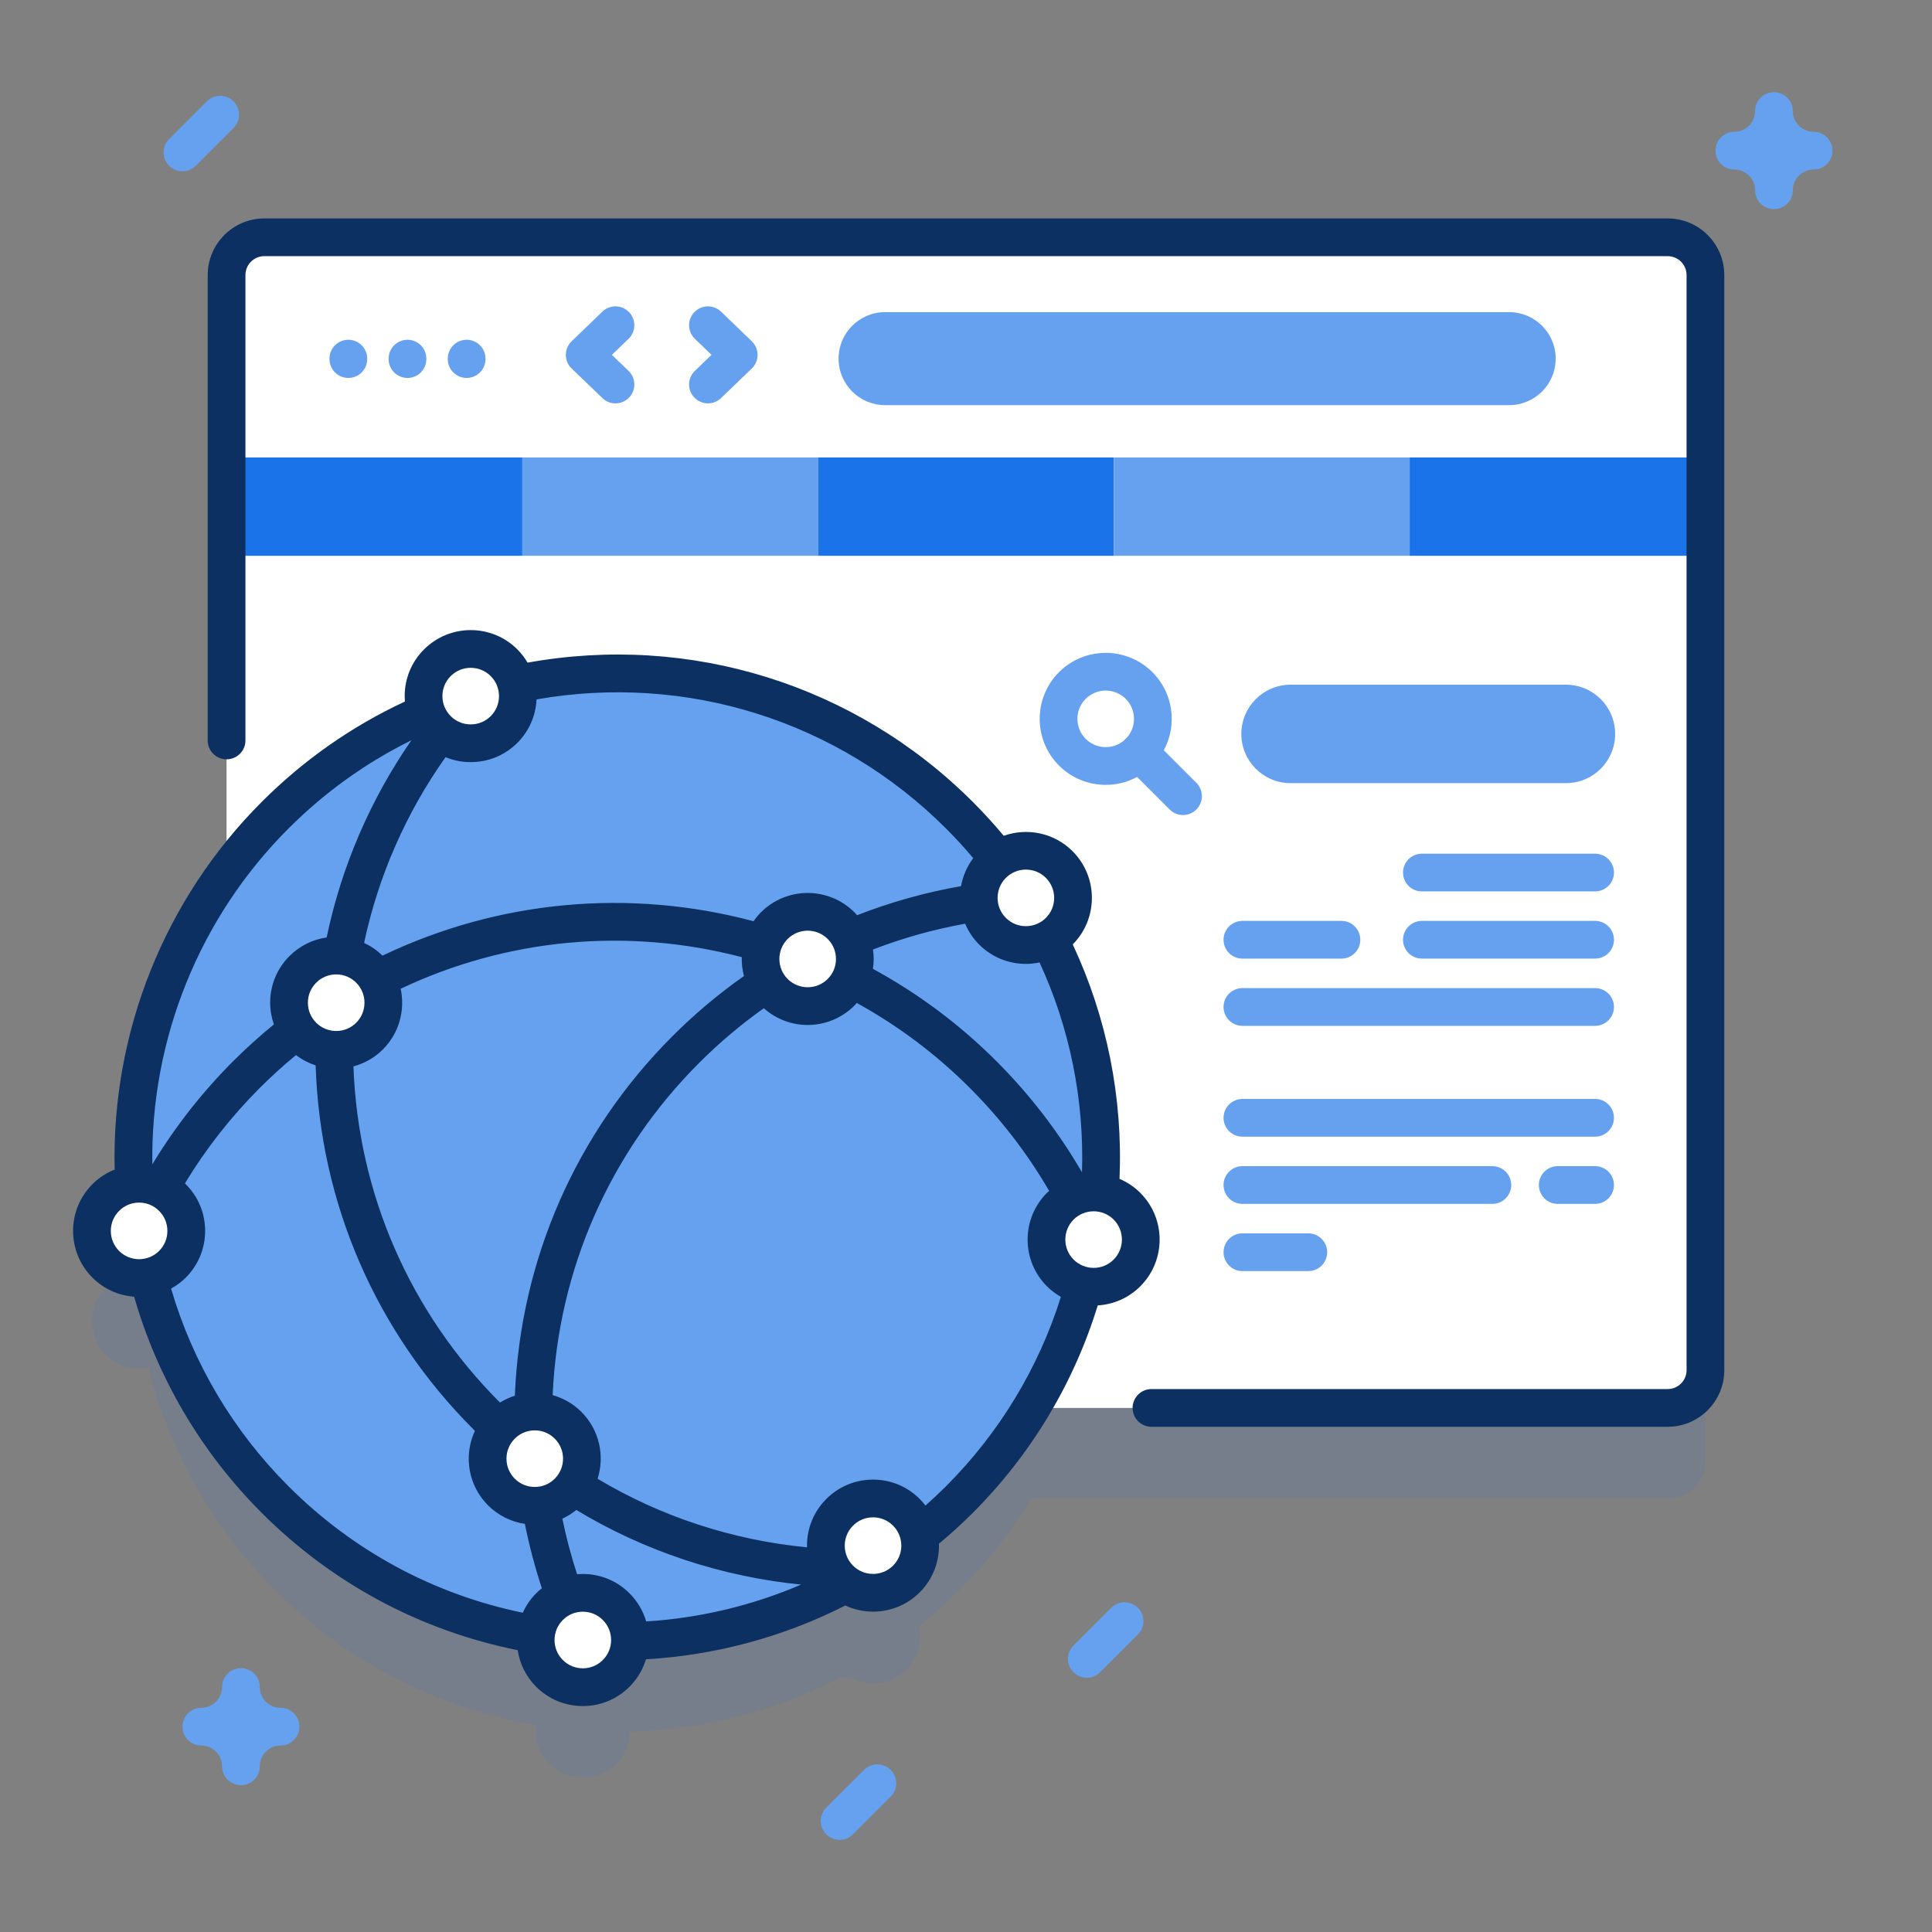 <svg width="80" height="80" viewBox="0 0 80 80" fill="none" xmlns="http://www.w3.org/2000/svg">
<rect x="0" y="0" width="80" height="80" fill="#808080" stroke="none"/>
<g clip-path="url(#clip0_2770_4258)">
<path opacity="0.1" d="M69.055 13.576H10.944C10.081 13.576 9.382 14.276 9.382 15.139V39.85C6.582 43.67 5.306 48.258 5.554 52.778C5.125 52.823 4.707 53.009 4.379 53.338C3.616 54.101 3.616 55.337 4.379 56.1C4.858 56.58 5.525 56.758 6.144 56.634C7.003 60.008 8.751 63.202 11.391 65.842C14.445 68.896 18.239 70.758 22.196 71.428C22.128 72.002 22.312 72.6 22.753 73.04C23.516 73.803 24.752 73.803 25.515 73.04C25.885 72.67 26.074 72.189 26.085 71.703C29.076 71.625 32.053 70.88 34.775 69.47C34.929 69.475 35.083 69.477 35.237 69.478C35.975 69.869 36.91 69.754 37.532 69.133C38.02 68.645 38.194 67.963 38.057 67.335C38.634 66.874 39.192 66.377 39.727 65.842C40.893 64.675 41.884 63.4 42.703 62.049H69.055C69.918 62.049 70.618 61.35 70.618 60.487V15.139C70.618 14.276 69.918 13.576 69.055 13.576Z" fill="#1A73E8"/>
<path d="M70.618 11.389V56.736C70.618 57.6 69.918 58.299 69.056 58.299H10.943C10.081 58.299 9.381 57.6 9.381 56.736V11.389C9.381 10.525 10.081 9.827 10.943 9.827H69.056C69.918 9.827 70.618 10.525 70.618 11.389Z" fill="white"/>
<path d="M9.382 18.937H21.629V23.014H9.382V18.937Z" fill="#1A73E8"/>
<path d="M21.629 18.937H33.876V23.014H21.629V18.937Z" fill="#66A1F0"/>
<path d="M33.876 18.937H46.123V23.014H33.876V18.937Z" fill="#1A73E8"/>
<path d="M46.124 18.937H58.371V23.014H46.124V18.937Z" fill="#66A1F0"/>
<path d="M58.371 18.937H70.618V23.014H58.371V18.937Z" fill="#1A73E8"/>
<path d="M70.618 18.937V11.389C70.618 10.526 69.919 9.826 69.056 9.826H10.944C10.081 9.826 9.382 10.526 9.382 11.389V18.937L70.618 18.937Z" fill="white"/>
<path d="M62.491 16.776H36.649C35.586 16.776 34.724 15.914 34.724 14.85C34.724 13.787 35.586 12.925 36.649 12.925H62.491C63.555 12.925 64.417 13.787 64.417 14.85C64.417 15.914 63.555 16.776 62.491 16.776Z" fill="#66A1F0"/>
<path d="M14.424 15.65C13.992 15.65 13.643 15.3 13.643 14.868V14.85C13.643 14.419 13.992 14.069 14.424 14.069C14.855 14.069 15.205 14.419 15.205 14.85V14.868C15.205 15.3 14.855 15.65 14.424 15.65Z" fill="#66A1F0"/>
<path d="M16.873 15.65C16.442 15.65 16.092 15.3 16.092 14.868V14.85C16.092 14.419 16.442 14.069 16.873 14.069C17.305 14.069 17.654 14.419 17.654 14.85V14.868C17.654 15.3 17.305 15.65 16.873 15.65Z" fill="#66A1F0"/>
<path d="M19.322 15.65C18.891 15.65 18.541 15.3 18.541 14.868V14.85C18.541 14.419 18.891 14.069 19.322 14.069C19.754 14.069 20.104 14.419 20.104 14.85V14.868C20.104 15.3 19.754 15.65 19.322 15.65Z" fill="#66A1F0"/>
<path d="M25.485 16.702C25.291 16.702 25.095 16.63 24.944 16.484L23.669 15.257C23.516 15.11 23.43 14.907 23.43 14.694C23.43 14.482 23.516 14.278 23.669 14.131L24.944 12.904C25.255 12.605 25.749 12.615 26.048 12.925C26.348 13.236 26.338 13.731 26.027 14.03L25.337 14.694L26.027 15.358C26.338 15.657 26.348 16.152 26.048 16.463C25.895 16.622 25.69 16.702 25.485 16.702Z" fill="#66A1F0"/>
<path d="M29.315 16.702C29.11 16.702 28.905 16.622 28.752 16.463C28.452 16.152 28.462 15.657 28.773 15.358L29.462 14.694L28.773 14.03C28.462 13.731 28.452 13.236 28.752 12.925C29.051 12.614 29.546 12.605 29.856 12.904L31.131 14.131C31.284 14.278 31.37 14.482 31.37 14.694C31.37 14.906 31.284 15.11 31.131 15.257L29.856 16.484C29.705 16.63 29.51 16.702 29.315 16.702Z" fill="#66A1F0"/>
<path d="M25.559 67.96C36.625 67.96 45.596 58.99 45.596 47.924C45.596 36.858 36.625 27.887 25.559 27.887C14.493 27.887 5.522 36.858 5.522 47.924C5.522 58.99 14.493 67.96 25.559 67.96Z" fill="#66A1F0"/>
<path d="M13.922 43.474C15.001 43.474 15.875 42.599 15.875 41.52C15.875 40.442 15.001 39.567 13.922 39.567C12.843 39.567 11.969 40.442 11.969 41.52C11.969 42.599 12.843 43.474 13.922 43.474Z" fill="white"/>
<path d="M5.76 52.922C6.838 52.922 7.713 52.048 7.713 50.969C7.713 49.891 6.838 49.016 5.76 49.016C4.681 49.016 3.807 49.891 3.807 50.969C3.807 52.048 4.681 52.922 5.76 52.922Z" fill="white"/>
<path d="M19.491 30.777C20.57 30.777 21.444 29.903 21.444 28.824C21.444 27.745 20.57 26.871 19.491 26.871C18.413 26.871 17.538 27.745 17.538 28.824C17.538 29.903 18.413 30.777 19.491 30.777Z" fill="white"/>
<path d="M45.285 53.281C46.364 53.281 47.238 52.407 47.238 51.328C47.238 50.249 46.364 49.375 45.285 49.375C44.206 49.375 43.332 50.249 43.332 51.328C43.332 52.407 44.206 53.281 45.285 53.281Z" fill="white"/>
<path d="M42.48 39.133C43.558 39.133 44.433 38.259 44.433 37.18C44.433 36.101 43.558 35.227 42.48 35.227C41.401 35.227 40.526 36.101 40.526 37.18C40.526 38.259 41.401 39.133 42.48 39.133Z" fill="white"/>
<path d="M33.444 41.662C34.523 41.662 35.398 40.787 35.398 39.709C35.398 38.63 34.523 37.755 33.444 37.755C32.366 37.755 31.491 38.63 31.491 39.709C31.491 40.787 32.366 41.662 33.444 41.662Z" fill="white"/>
<path d="M22.144 62.353C23.222 62.353 24.097 61.479 24.097 60.4C24.097 59.322 23.222 58.447 22.144 58.447C21.065 58.447 20.19 59.322 20.19 60.4C20.19 61.479 21.065 62.353 22.144 62.353Z" fill="white"/>
<path d="M24.134 69.862C25.212 69.862 26.087 68.988 26.087 67.909C26.087 66.831 25.212 65.956 24.134 65.956C23.055 65.956 22.181 66.831 22.181 67.909C22.181 68.988 23.055 69.862 24.134 69.862Z" fill="white"/>
<path d="M36.15 65.955C37.229 65.955 38.103 65.08 38.103 64.002C38.103 62.923 37.229 62.049 36.15 62.049C35.072 62.049 34.197 62.923 34.197 64.002C34.197 65.08 35.072 65.955 36.15 65.955Z" fill="white"/>
<path d="M69.056 9.045H10.944C9.652 9.045 8.601 10.097 8.601 11.389V30.661C8.601 31.092 8.95 31.442 9.382 31.442C9.813 31.442 10.163 31.092 10.163 30.661V11.389C10.163 10.958 10.514 10.607 10.944 10.607H69.056C69.486 10.607 69.837 10.958 69.837 11.389V56.737C69.837 57.167 69.486 57.518 69.056 57.518H47.681C47.249 57.518 46.899 57.868 46.899 58.299C46.899 58.73 47.249 59.08 47.681 59.08H69.056C70.348 59.08 71.399 58.029 71.399 56.737V11.389C71.399 10.097 70.348 9.045 69.056 9.045Z" fill="#0B3061"/>
<path d="M47.218 49.395C46.963 49.14 46.67 48.947 46.357 48.815C46.5 45.461 45.836 42.13 44.42 39.106C45.479 38.039 45.477 36.31 44.413 35.247C43.643 34.477 42.526 34.266 41.562 34.608C41.16 34.125 40.731 33.655 40.28 33.204C35.426 28.35 28.577 26.22 21.846 27.439C21.73 27.244 21.592 27.058 21.424 26.891C20.358 25.824 18.624 25.825 17.558 26.891C17.041 27.407 16.757 28.094 16.757 28.824C16.757 28.9 16.76 28.975 16.766 29.05C14.566 30.073 12.574 31.468 10.838 33.204C6.81 37.232 4.612 42.749 4.748 48.429C4.407 48.565 4.093 48.769 3.826 49.036C2.76 50.102 2.76 51.837 3.826 52.903C4.307 53.384 4.924 53.646 5.554 53.693C6.522 57.063 8.339 60.147 10.838 62.645C13.759 65.567 17.413 67.522 21.436 68.33C21.521 68.884 21.774 69.417 22.2 69.843C22.717 70.359 23.403 70.644 24.134 70.644C24.864 70.644 25.551 70.359 26.067 69.843C26.396 69.515 26.622 69.123 26.748 68.707C29.619 68.543 32.451 67.779 35.002 66.48C35.366 66.648 35.758 66.735 36.151 66.735C36.851 66.735 37.551 66.468 38.084 65.935C38.638 65.382 38.901 64.648 38.88 63.921C39.362 63.52 39.832 63.093 40.28 62.645C42.685 60.24 44.465 57.281 45.455 54.054C46.121 54.014 46.742 53.738 47.218 53.262C48.284 52.195 48.284 50.461 47.218 49.395ZM41.651 36.351C42.108 35.894 42.852 35.894 43.308 36.351C43.765 36.808 43.765 37.552 43.308 38.008C42.852 38.465 42.108 38.465 41.651 38.008C41.194 37.552 41.194 36.808 41.651 36.351ZM40.546 39.113C41.08 39.647 41.78 39.913 42.48 39.913C42.669 39.913 42.859 39.892 43.045 39.853C44.298 42.565 44.899 45.542 44.803 48.543C43.829 46.867 42.641 45.321 41.261 43.943C39.737 42.418 38.017 41.136 36.145 40.117C36.165 39.983 36.178 39.847 36.178 39.709C36.178 39.576 36.166 39.446 36.148 39.317C37.379 38.842 38.658 38.484 39.965 38.249C40.098 38.563 40.291 38.858 40.546 39.113ZM18.663 27.995C18.891 27.767 19.191 27.653 19.491 27.653C19.791 27.653 20.091 27.767 20.32 27.995C20.777 28.452 20.777 29.196 20.32 29.653C20.098 29.874 19.804 29.996 19.491 29.996C19.178 29.996 18.884 29.874 18.663 29.653C18.441 29.431 18.319 29.137 18.319 28.824C18.319 28.511 18.441 28.217 18.663 27.995ZM18.449 31.353C18.776 31.488 19.128 31.558 19.491 31.558C20.222 31.558 20.908 31.274 21.425 30.758C21.923 30.259 22.185 29.615 22.218 28.961C28.415 27.87 34.708 29.842 39.175 34.309C39.57 34.703 39.946 35.114 40.299 35.535C40.036 35.884 39.869 36.282 39.794 36.693C38.319 36.951 36.876 37.355 35.489 37.898C35.452 37.857 35.417 37.815 35.378 37.775C34.312 36.709 32.577 36.709 31.511 37.775C31.395 37.891 31.294 38.016 31.204 38.146C26.046 36.774 20.637 37.276 15.837 39.571C15.612 39.349 15.354 39.174 15.076 39.044C15.663 36.285 16.818 33.65 18.449 31.353ZM32.615 38.88C33.072 38.423 33.816 38.423 34.273 38.88C34.494 39.101 34.616 39.396 34.616 39.709C34.616 40.022 34.494 40.316 34.273 40.537C33.816 40.994 33.072 40.994 32.615 40.537C32.158 40.081 32.158 39.337 32.615 38.88ZM21.319 57.793C21.103 57.861 20.896 57.957 20.703 58.077C16.965 54.337 14.826 49.417 14.635 44.157C15.082 44.037 15.505 43.804 15.855 43.454C16.536 42.773 16.78 41.82 16.591 40.942C21.008 38.854 25.972 38.393 30.715 39.633C30.707 39.896 30.739 40.16 30.806 40.415C29.757 41.153 28.762 41.988 27.846 42.905C23.847 46.904 21.545 52.169 21.319 57.793ZM22.144 59.228C22.457 59.228 22.751 59.35 22.972 59.572C23.429 60.028 23.429 60.772 22.972 61.229C22.751 61.45 22.457 61.572 22.144 61.572C21.831 61.572 21.536 61.45 21.315 61.229C21.094 61.008 20.972 60.713 20.972 60.4C20.972 60.087 21.094 59.793 21.315 59.572C21.536 59.35 21.831 59.228 22.144 59.228ZM13.093 42.349C12.871 42.128 12.749 41.833 12.749 41.52C12.749 41.208 12.871 40.913 13.093 40.692C13.314 40.47 13.608 40.348 13.921 40.348C14.234 40.348 14.529 40.47 14.75 40.692C15.207 41.149 15.207 41.892 14.75 42.349C14.293 42.806 13.55 42.806 13.093 42.349ZM11.943 34.309C13.446 32.806 15.156 31.579 17.035 30.653C15.337 33.102 14.134 35.896 13.526 38.818C12.946 38.901 12.41 39.165 11.988 39.587C11.471 40.103 11.187 40.79 11.187 41.52C11.187 41.831 11.242 42.133 11.341 42.419C10.754 42.898 10.188 43.408 9.653 43.943C8.366 45.23 7.244 46.664 6.308 48.213C6.232 43.023 8.259 37.992 11.943 34.309ZM6.588 51.798C6.132 52.255 5.388 52.255 4.931 51.798C4.474 51.341 4.474 50.597 4.931 50.141C5.152 49.919 5.447 49.797 5.76 49.797C6.072 49.797 6.367 49.919 6.588 50.141C6.81 50.362 6.931 50.656 6.931 50.969C6.932 51.282 6.81 51.577 6.588 51.798ZM22.2 65.976C21.961 66.215 21.779 66.488 21.647 66.779C17.965 66.021 14.621 64.219 11.943 61.54C9.656 59.253 7.986 56.437 7.084 53.359C7.302 53.238 7.508 53.088 7.693 52.903C8.21 52.386 8.494 51.7 8.494 50.969C8.494 50.239 8.21 49.552 7.693 49.036C7.681 49.024 7.669 49.014 7.657 49.002C8.525 47.568 9.566 46.24 10.758 45.048C11.234 44.572 11.736 44.116 12.256 43.688C12.506 43.879 12.782 44.022 13.07 44.116C13.252 49.81 15.556 55.139 19.601 59.184C19.623 59.206 19.644 59.227 19.666 59.249C19.5 59.605 19.41 59.995 19.41 60.4C19.41 61.13 19.694 61.817 20.21 62.334C20.629 62.752 21.159 63.015 21.734 63.101C21.914 64.002 22.15 64.895 22.438 65.766C22.356 65.831 22.276 65.9 22.2 65.976ZM24.962 68.738C24.741 68.959 24.447 69.081 24.134 69.081C23.821 69.081 23.527 68.959 23.305 68.738C22.848 68.281 22.848 67.538 23.305 67.081C23.527 66.859 23.821 66.737 24.134 66.737C24.447 66.737 24.741 66.859 24.962 67.081C25.419 67.537 25.419 68.281 24.962 68.738ZM26.757 67.14C26.633 66.714 26.403 66.312 26.067 65.976C25.551 65.459 24.864 65.175 24.134 65.175C24.054 65.175 23.975 65.18 23.896 65.187C23.65 64.433 23.445 63.663 23.286 62.885C23.492 62.79 23.686 62.67 23.865 62.525C26.691 64.231 29.875 65.285 33.171 65.615C31.146 66.484 28.965 67.003 26.757 67.14ZM36.979 64.83C36.523 65.287 35.779 65.287 35.322 64.83C35.101 64.609 34.979 64.314 34.979 64.002C34.979 63.689 35.101 63.394 35.322 63.173C35.543 62.951 35.838 62.83 36.151 62.83C36.464 62.83 36.758 62.952 36.979 63.173C37.436 63.63 37.436 64.373 36.979 64.83ZM39.175 61.54C38.898 61.817 38.612 62.084 38.321 62.343C38.248 62.248 38.171 62.155 38.084 62.068C37.568 61.552 36.881 61.267 36.151 61.267C35.42 61.267 34.733 61.552 34.217 62.068C33.7 62.584 33.416 63.271 33.416 64.002C33.416 64.025 33.419 64.048 33.419 64.071C30.349 63.778 27.382 62.809 24.746 61.233C25.046 60.289 24.824 59.214 24.077 58.467C23.741 58.13 23.331 57.894 22.884 57.769C23.115 52.572 25.253 47.708 28.951 44.011C29.782 43.179 30.681 42.421 31.628 41.749C32.145 42.209 32.794 42.442 33.444 42.442C34.144 42.442 34.844 42.175 35.378 41.642C35.413 41.607 35.444 41.569 35.478 41.532C37.188 42.472 38.76 43.651 40.157 45.048C41.436 46.326 42.539 47.758 43.442 49.311C43.412 49.339 43.381 49.365 43.351 49.395C42.285 50.461 42.285 52.196 43.351 53.262C43.526 53.436 43.721 53.581 43.929 53.701C43.007 56.643 41.374 59.341 39.175 61.54ZM46.113 52.157C45.892 52.378 45.598 52.5 45.285 52.5C44.972 52.5 44.678 52.378 44.456 52.157C43.999 51.7 43.999 50.956 44.456 50.499C44.685 50.271 44.985 50.157 45.285 50.157C45.585 50.157 45.885 50.271 46.113 50.499C46.57 50.956 46.57 51.7 46.113 52.157Z" fill="#0B3061"/>
<path d="M55.546 39.694H51.445C51.014 39.694 50.664 39.345 50.664 38.913C50.664 38.482 51.014 38.132 51.445 38.132H55.546C55.977 38.132 56.327 38.482 56.327 38.913C56.327 39.345 55.977 39.694 55.546 39.694Z" fill="#66A1F0"/>
<path d="M66.049 39.694H58.877C58.446 39.694 58.096 39.345 58.096 38.913C58.096 38.482 58.446 38.132 58.877 38.132H66.049C66.481 38.132 66.831 38.482 66.831 38.913C66.831 39.345 66.481 39.694 66.049 39.694Z" fill="#66A1F0"/>
<path d="M66.05 42.478H51.445C51.014 42.478 50.664 42.128 50.664 41.696C50.664 41.265 51.014 40.915 51.445 40.915H66.05C66.481 40.915 66.831 41.265 66.831 41.696C66.831 42.128 66.481 42.478 66.05 42.478Z" fill="#66A1F0"/>
<path d="M66.049 36.911H58.877C58.446 36.911 58.096 36.562 58.096 36.13C58.096 35.699 58.446 35.349 58.877 35.349H66.049C66.481 35.349 66.831 35.699 66.831 36.13C66.831 36.562 66.481 36.911 66.049 36.911Z" fill="#66A1F0"/>
<path d="M61.796 49.85H51.445C51.014 49.85 50.664 49.5 50.664 49.069C50.664 48.638 51.014 48.288 51.445 48.288H61.796C62.227 48.288 62.577 48.638 62.577 49.069C62.577 49.5 62.227 49.85 61.796 49.85Z" fill="#66A1F0"/>
<path d="M66.049 49.85H64.502C64.07 49.85 63.721 49.5 63.721 49.069C63.721 48.638 64.07 48.288 64.502 48.288H66.049C66.481 48.288 66.831 48.638 66.831 49.069C66.831 49.5 66.481 49.85 66.049 49.85Z" fill="#66A1F0"/>
<path d="M54.175 52.633H51.445C51.014 52.633 50.664 52.284 50.664 51.852C50.664 51.421 51.014 51.071 51.445 51.071H54.175C54.606 51.071 54.956 51.421 54.956 51.852C54.956 52.284 54.606 52.633 54.175 52.633Z" fill="#66A1F0"/>
<path d="M66.05 47.067H51.445C51.014 47.067 50.664 46.717 50.664 46.286C50.664 45.855 51.014 45.505 51.445 45.505H66.05C66.481 45.505 66.831 45.855 66.831 46.286C66.831 46.717 66.481 47.067 66.05 47.067Z" fill="#66A1F0"/>
<path d="M64.843 32.428H53.439C52.314 32.428 51.401 31.516 51.401 30.39C51.401 29.265 52.314 28.352 53.439 28.352H64.843C65.968 28.352 66.88 29.265 66.88 30.39C66.88 31.516 65.968 32.428 64.843 32.428Z" fill="#66A1F0"/>
<path d="M45.785 32.499C45.085 32.499 44.385 32.233 43.851 31.7C42.785 30.634 42.785 28.899 43.851 27.833C44.917 26.767 46.652 26.767 47.718 27.833C48.785 28.899 48.785 30.634 47.718 31.7C47.185 32.233 46.485 32.499 45.785 32.499ZM45.785 28.595C45.485 28.595 45.185 28.709 44.956 28.938C44.499 29.395 44.499 30.138 44.956 30.595C45.413 31.052 46.157 31.052 46.614 30.595C47.07 30.138 47.07 29.395 46.614 28.938C46.385 28.709 46.085 28.595 45.785 28.595Z" fill="#66A1F0"/>
<path d="M48.986 33.749C48.786 33.749 48.586 33.673 48.434 33.52L46.614 31.7C46.309 31.395 46.309 30.9 46.614 30.595C46.919 30.29 47.413 30.29 47.718 30.595L49.539 32.415C49.844 32.72 49.844 33.215 49.539 33.52C49.386 33.673 49.186 33.749 48.986 33.749Z" fill="#66A1F0"/>
<path d="M73.456 8.66C73.025 8.66 72.675 8.31 72.675 7.879C72.675 7.405 72.289 7.02 71.815 7.02C71.384 7.02 71.034 6.67 71.034 6.238C71.034 5.807 71.384 5.457 71.815 5.457C72.289 5.457 72.675 5.072 72.675 4.598C72.675 4.166 73.025 3.816 73.456 3.816C73.888 3.816 74.237 4.166 74.237 4.598C74.237 5.072 74.623 5.457 75.097 5.457C75.528 5.457 75.878 5.807 75.878 6.238C75.878 6.67 75.528 7.02 75.097 7.02C74.623 7.02 74.237 7.405 74.237 7.879C74.237 8.31 73.888 8.66 73.456 8.66Z" fill="#66A1F0"/>
<path d="M9.977 73.92C9.545 73.92 9.195 73.57 9.195 73.138C9.195 72.665 8.81 72.279 8.336 72.279C7.905 72.279 7.555 71.929 7.555 71.498C7.555 71.066 7.905 70.717 8.336 70.717C8.81 70.717 9.195 70.331 9.195 69.857C9.195 69.426 9.545 69.076 9.977 69.076C10.408 69.076 10.758 69.426 10.758 69.857C10.758 70.331 11.143 70.717 11.617 70.717C12.049 70.717 12.398 71.066 12.398 71.498C12.398 71.929 12.049 72.279 11.617 72.279C11.143 72.279 10.758 72.665 10.758 73.138C10.758 73.57 10.408 73.92 9.977 73.92Z" fill="#66A1F0"/>
<path d="M34.767 76.184C34.567 76.184 34.367 76.107 34.214 75.955C33.909 75.65 33.909 75.155 34.214 74.85L35.777 73.288C36.082 72.983 36.576 72.983 36.882 73.288C37.187 73.593 37.187 74.087 36.882 74.392L35.319 75.955C35.167 76.107 34.967 76.184 34.767 76.184Z" fill="#66A1F0"/>
<path d="M7.555 7.092C7.355 7.092 7.155 7.016 7.002 6.863C6.697 6.558 6.697 6.063 7.002 5.758L8.565 4.196C8.87 3.891 9.364 3.891 9.67 4.196C9.975 4.501 9.975 4.996 9.67 5.301L8.107 6.863C7.955 7.016 7.755 7.092 7.555 7.092Z" fill="#66A1F0"/>
<path d="M45.003 69.472C44.803 69.472 44.603 69.395 44.45 69.243C44.145 68.938 44.145 68.443 44.45 68.138L46.013 66.576C46.318 66.271 46.813 66.271 47.118 66.576C47.423 66.881 47.423 67.376 47.118 67.68L45.555 69.243C45.403 69.395 45.203 69.472 45.003 69.472Z" fill="#66A1F0"/>
</g>
<defs>
<clipPath id="clip0_2770_4258">
<rect width="80" height="80" fill="white"/>
</clipPath>
</defs>
</svg>

